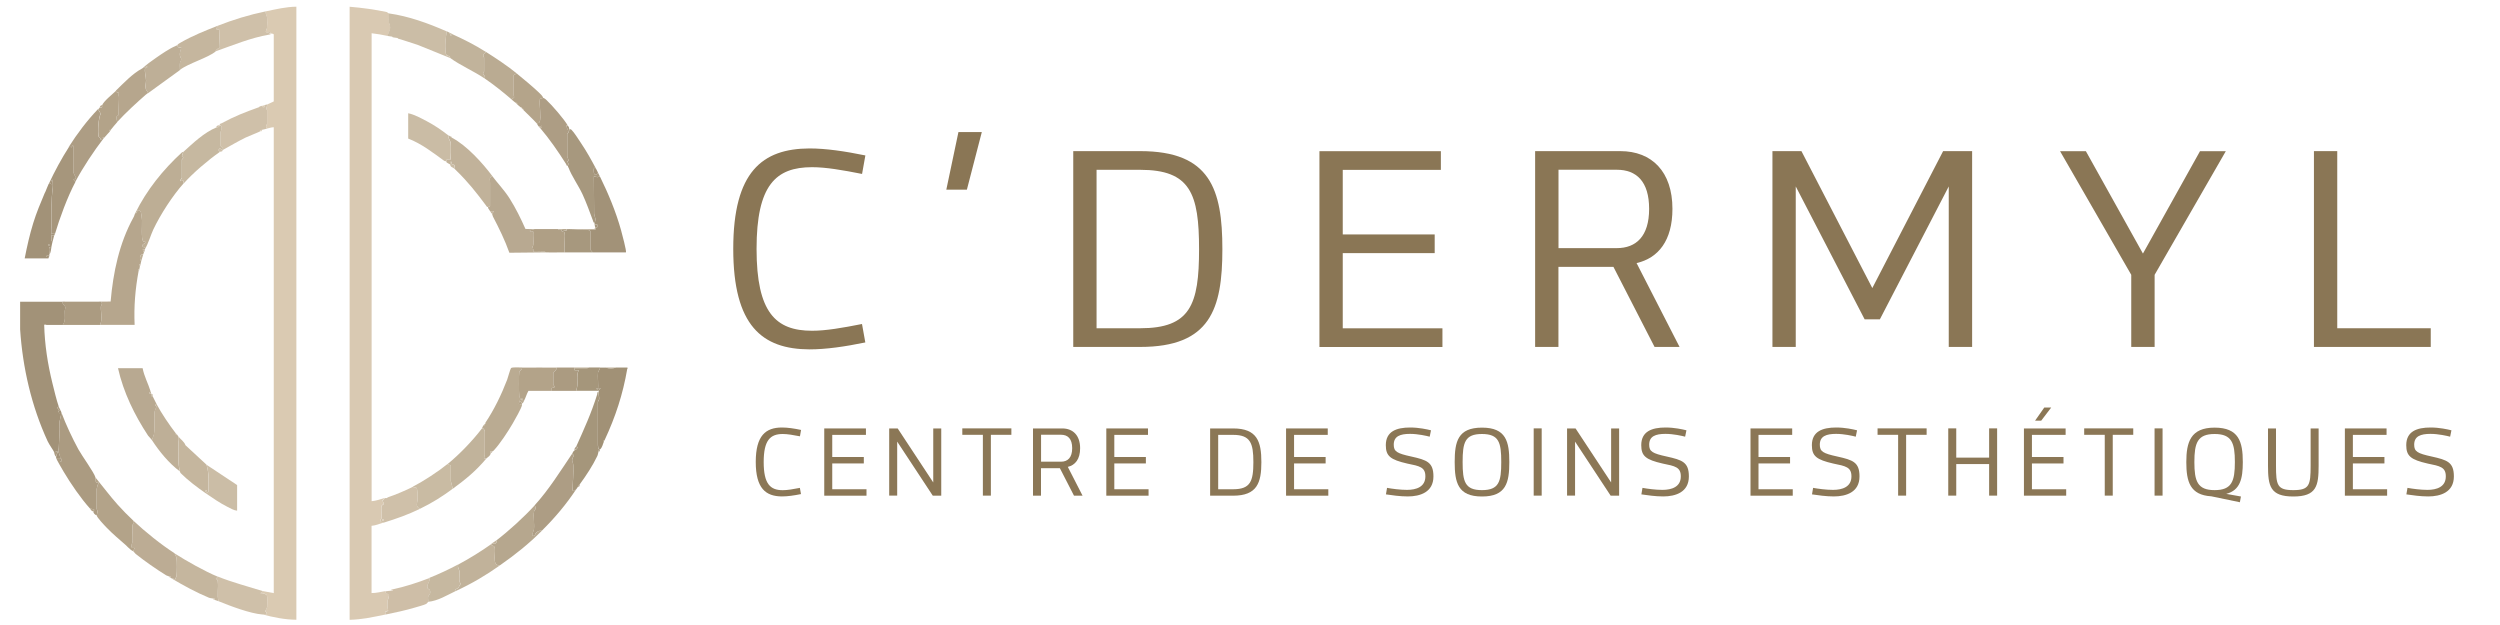 <?xml version="1.0" encoding="UTF-8"?><svg id="Calque_1" xmlns="http://www.w3.org/2000/svg" viewBox="0 0 400 100" width="400" height="100"><defs><style>.cls-1{fill:#a6967c;}.cls-2{fill:#c1b39b;}.cls-3{fill:#cfc0a9;}.cls-4{fill:#a5967b;}.cls-5{fill:#baab92;}.cls-6{fill:#af9f85;}.cls-7{fill:#beaf97;}.cls-8{fill:#c6b8a0;}.cls-9{fill:#dacab2;}.cls-10{fill:#ab9b81;}.cls-11{fill:#b6a78e;}.cls-12{fill:#cbbda6;}.cls-13{fill:#ad9d84;}.cls-14{fill:#cebea7;}.cls-15{fill:#c1b29a;}.cls-16{fill:#a7987e;}.cls-17{fill:#b3a389;}.cls-18{fill:#8b7756;}.cls-19{fill:#c5b69e;}.cls-20{fill:#bcac94;}.cls-21{fill:#cabca5;}.cls-22{fill:#bdae95;}.cls-23{fill:#b6a68d;}.cls-24{fill:#b4a48a;}.cls-25{fill:#a29278;}.cls-26{fill:#b8a991;}.cls-27{fill:#8a7655;}.cls-28{fill:#d9c9b2;}.cls-29{fill:#c9bba3;}.cls-30{fill:#a19176;}</style></defs><g id="CVwsrX.tif"><path class="cls-19" d="M28.25,7.26c-.06.07-.14.08-.21.11l.21-.11Z"/><path class="cls-28" d="M61.69,98.32c-1.89.39-3.81.81-5.75.85V1.08c1.97.16,4.05.44,5.99.86.09.02.06.17.3.2.03.43-.04.91,0,1.33.03.34.23.61.22.95-.01.43-.34.91-.43,1.33-.84-.18-1.7-.34-2.56-.43v74.87c.73-.06,1.43-.32,2.13-.53l-.43.48.21.23c.13.42-.25.36-.3.53-.14.39.05,1.39-.02,1.9-.04.24-.22.37-.21.59l.53.21c-.63.2-1.24.48-1.92.53v10.76c.76.01,1.49-.2,2.24-.32-.15.52.52.37.54.48.08.41-.18.78-.22,1.17-.05.48,0,1.01.1,1.48l-.46.17.04.42Z"/><path class="cls-26" d="M78.73,28.13c.87,1.17,1.94,2.26,2.81,3.63.98,1.55,1.79,3.2,2.53,4.87.49.04.98.01,1.47.02l-.74.21c-.12.39.45.13.53.21-.05.67.07,1.43,0,2.08-.03.26-.23.5-.22.63,0,.06.19.04.22.14s-.02.31,0,.35c.06.07,1.48-.02,1.77,0,.14,0,.24.11.26.11l-5.86.06c-.72-2.02-1.64-3.9-2.63-5.79-.07-.13-.11-.41-.14-.45l.32-.42h-.64c-.08-.14-.18-.26-.21-.32l-.11-.21v-.11l.32-.18c-.01-1.24,0-2.48,0-3.71,0-.52-.26-.66.31-1.11Z"/><path class="cls-25" d="M95.99,28.24c1.33,2.71,2.55,5.62,3.38,8.6.13.45.91,3.4.78,3.54-1.77,0-3.55,0-5.33,0l-.33-.38v-3.03s-.42-.21-.42-.21c.3,0,.87.06,1.11-.01.18-.06.14-.26.17-.31s.36.05.21-.53h-.43c0-.06-.02-.17,0-.21.33-.88.02-.72-.07-1.56l-.04-5.9.58.11.38-.11Z"/><path class="cls-5" d="M83.53,58.81c.05.39-.38.43-.43.69-.1.57-.08,3.22,0,3.84.04.34.09.38.46.37l.08.32-.37-.21-.26.78.52.17c-.04.46-1.21,2.49-1.51,3.01-.76,1.3-2.01,3.2-2.96,4.23-.03.04-.2.21-.21.21-.03.01-.07-.01-.11,0-.08.03-.28-.03-.32,0-.06.05.11.2.11.21-.04.54-.56.74-.75.96-.57-.05-.21-.42-.21-.59v-3.73c0-.25-.17-.53-.43-.59.04-.05.09-.26.21-.43.27.08.19-.19.21-.21.02-.02.14.02.2,0l-.1-.2c1.42-2.12,2.57-4.51,3.49-6.9.13-.35.48-1.68.61-1.84.16-.19,1.4-.1,1.76-.1Z"/><path class="cls-30" d="M96.95,58.81c.39.18,1.18.18,1.6,0,.6,0,1.21,0,1.81,0v.21c-.7,4.08-1.88,7.66-3.62,11.4h-.21s0,.16,0,.16l.11.05c-.19.41-.27.98-.64,1.28-.33.1-.32-.64-.32-.91v-6.71c0-.06.18-.27.19-.45.02-.32-.1-.82-.08-1.09,0-.07-.01-.15,0-.21.04-.22.25-.27.32-.42h-.43s0,.21,0,.21c-.62-.13-.02-.19,0-.21.08-.1-.06-2.1,0-2.5.05-.32.34-.47.31-.8.32,0,.64,0,.96,0Z"/><path class="cls-13" d="M91.51,72.65c.63.13.04.47.03.92,0,.24.17.51.18.83.06,1.37-.09,2.74-.11,4.11h.32s.32-.32.32-.32c-1.63,2.49-3.45,4.63-5.54,6.71-.57-.03-1.07.28-1.17.85-.76.04-.16-.62-.1-1.12.09-.82-.15-2.02,0-2.77.08-.38.51-.35.1-1.01,2.25-2.47,4.09-5.42,5.96-8.2Z"/><path class="cls-12" d="M71.49,5.02c-.19,1.03-.3,2.08-.21,3.14s.35.59.72.93c.06.05.01.18.02.19l-5.19-2.1c-1.04-.32-2.07-.7-3.12-.99l-.11-.11c-.2-.05-.52-.05-.75-.11l-.11-.11c-.19-.05-.49-.05-.75-.11.09-.42.42-.9.43-1.33.01-.34-.18-.62-.22-.95-.04-.42.03-.9,0-1.33,3.2.45,6.3,1.58,9.27,2.88Z"/><path class="cls-15" d="M71.92,21.74c.12.13.27.24.43.32,2.31,1.21,4.86,4.02,6.39,6.07-.57.46-.31.6-.31,1.11,0,1.24-.01,2.48,0,3.71l-.32.18c-.24.01-.28-.16-.39-.31-1.53-2.04-2.79-3.65-4.62-5.44l-.11-.11c-.11-.1-.21-.22-.32-.32l.11-.53-.58-.21.05-.32c-.3-.09-.25.26-.21.43-.19-.1-.39-.2-.56-.32-.1-.07-.07-.21-.08-.21-.04-.4.43-.27.64-.21.15-.13.13-2.25.09-2.6-.06-.55-.42-.77-.41-1.34.06.04.15.06.21.11Z"/><path class="cls-16" d="M90.88,20.14c.14.26.14.09.21.53.01.08-.05.21.05.21l.05-.21c.12-.01.18.03.26.11.38.35,1.17,1.61,1.51,2.11.88,1.3,1.69,2.76,2.38,4.06-.49-.47-.35.75-.27.86.19.27.55.09.59-.22.11.21.21.42.32.64l-.38.11-.58-.11.04,5.9c.09.84.4.68.07,1.56-.2-.07-.21-.26-.27-.42-.52-1.39-1.04-2.85-1.66-4.19s-1.75-2.94-2.22-4.22l-.11-.21s0-.07,0-.11c0-.23.28-.39-.11-.48v-.21c.45-.07,0-.59,0-.85v-3.67l.22-.07c0-.35-.24-.65-.32-.95-.07-.25-.02-.33.21-.15Z"/><path class="cls-4" d="M95.77,62.75c-.02.27.1.77.08,1.09-.01.18-.19.39-.19.45v6.71c0,.27-.01,1.01.32.91v.21h-.32s.11.11.11.11c-.02.03-.1.52-.19.71-.75,1.57-1.78,3.13-2.79,4.51-.15.2-.18.18-.32.43-.09.17-.14.2-.21.32l-.32.32h-.32c.02-1.37.17-2.73.11-4.1-.01-.32-.19-.59-.18-.83,0-.46.6-.8-.03-.92.17-.25.04-.32.43-.64.13-.11.48-.13.43-.53h-.21c1.28-2.85,2.44-5.38,3.38-8.4.06-.18-.08-.4.24-.34Z"/><path class="cls-11" d="M85.55,80.85c.4.66-.03.63-.1,1.01-.15.74.09,1.95,0,2.77-.05.5-.65,1.16.1,1.12.11-.57.61-.89,1.17-.85-2.14,2.14-4.25,3.82-6.71,5.54-1.53.16-.49-2.4-.95-3.02-.09-.13-.48-.04-.44-.39.03-.02.06-.08.11-.11.38.18.75.1.74-.36l-.1-.06c1.99-1.5,4.47-3.77,6.18-5.64Z"/><path class="cls-21" d="M71.38,25.79s-.21.02-.31-.06c-1.83-1.33-3.62-2.73-5.76-3.56v-4.05c1,.2,2.03.78,2.95,1.26,1.27.67,2.39,1.43,3.44,2.26-.01.57.35.8.41,1.34.04.35.05,2.47-.09,2.6-.21-.06-.68-.18-.64.21Z"/><path class="cls-2" d="M77.14,68.5c.26.06.43.33.43.59v3.73c0,.17-.35.54.21.59-1.73,2.03-3.21,3.22-5.33,4.79l-.32-1.23v-2.5s-.53-.21-.53-.21c1.9-1.54,4.1-3.84,5.54-5.75Z"/><path class="cls-13" d="M86.93,15.67c.1,0,.34.18.43.26.89.82,2.96,3.18,3.51,4.21-.23-.18-.27-.1-.21.15.08.3.32.6.32.95l-.22.07v3.67c0,.26.45.78,0,.85v.21c.39.09.11.25.11.48-.27.06-.21-.14-.3-.28-1.26-1.99-2.65-4-4.17-5.79l.32-.11v-.21s-.53.11-.53.11c-.19-.23-.28-.49-.32-.53.18.02.4-.04.48-.21.27-.56-.09-2.89.05-3.66.02-.07.47-.18.54-.17Z"/><path class="cls-2" d="M71.92,5.23l.16.43h.16s-.11-.21-.11-.21h.21c2.02.93,3.54,1.68,5.43,2.87-.06.19-.35.22-.41.39-.09.26.09.43.09.51v2.24s-.17.08-.16.27c0,.29.44.4.27.84-1.73-1.18-3.94-2.12-5.54-3.3-.01,0,.03-.13-.02-.19-.37-.35-.63.1-.72-.93s.02-2.11.21-3.14c.16.07.29.15.43.21Z"/><path class="cls-14" d="M68.72,92.46c.17.63-.52,1.03-.3,1.63.07.21.37.11.42.55.06.54-.27.55-.33.86-.05.24.05.59,0,.8,0,.02-.27.3-.3.32-.33.18-1.4.46-1.83.59-1.54.46-3.12.79-4.69,1.12l-.04-.42.46-.17c-.09-.47-.15-1-.1-1.48.04-.39.3-.76.22-1.17-.02-.11-.68.03-.54-.48.37-.06.6-.07.96-.11.07,0,.14,0,.21,0v-.21c1.93-.41,4.02-1.09,5.86-1.81Z"/><path class="cls-15" d="M78.63,87.03c-.04.35.34.26.44.39.46.62-.58,3.18.95,3.02-2.33,1.64-4.48,2.91-7.14,4.15-.26-.3.34-.4.46-.53.13-.13.1-.41.4-.49v-.21c-.45-.28-.13-1.36-.21-1.92-.05-.35-.36-.66-.22-1.11,1.76-.94,3.72-2.15,5.33-3.3Z"/><path class="cls-29" d="M71.6,74.25l.53.21v2.5s.32,1.23.32,1.23c-1.69,1.25-3.25,2.24-5.22,3.2-.86-.32-.44-.86-.42-1.54,0-.35.06-1.64-.22-1.82-.15-.1-.43.02-.54-.16,1.72-.89,4.03-2.4,5.54-3.62Z"/><path class="cls-3" d="M66.06,77.87c.11.17.38.06.54.16.28.17.22,1.46.22,1.82-.02.68-.44,1.22.42,1.54-2.02.98-3.72,1.57-5.86,2.24l-.53-.21c-.01-.22.17-.35.21-.59.08-.51-.12-1.5.02-1.9.06-.17.43-.11.3-.53l-.21-.23.43-.48c.08-.03.24.03.32,0l.11-.11c1.21-.41,2.89-1.11,4.05-1.7ZM61.37,83.09h-.21v.21h.21v-.21Z"/><path class="cls-17" d="M89.06,58.81c.12.33-.53.7-.53.91v1.81c0,.06.25.27.21.42l-.53.17v.42c-1.22,0-2.44,0-3.66,0-.3.51-.43,1.08-.71,1.6h-.53s0,.16,0,.16c.07.08.18.17.21.27.01.04,0,.16,0,.21l-.52-.17.26-.78.37.21-.08-.32c-.37,0-.42-.03-.46-.37-.08-.62-.1-3.27,0-3.84.05-.26.48-.3.43-.69,1.84-.03,3.7,0,5.54,0Z"/><path class="cls-5" d="M77.78,8.32c1.7,1.08,3.4,2.21,5.01,3.51-.24-.1-.64.15-.64.37v2.98c0,.06.16.23.12.41-.02.1-.4.14-.33.39-1.39-1.19-2.86-2.38-4.37-3.41.17-.44-.27-.56-.27-.84,0-.19.16-.26.16-.27v-2.24c0-.09-.19-.25-.09-.51.06-.17.35-.2.41-.39Z"/><path class="cls-24" d="M82.78,11.84c1.11.91,2.37,1.95,3.41,2.93.28.27.59.53.74.91-.07,0-.52.1-.54.17-.14.77.23,3.1-.05,3.66-.08.17-.3.23-.48.21-.49-.55-1.54-1.54-2.13-2.13.07-.26-.19-.19-.21-.21-.03-.03.06-.29-.21-.21-.1-.09-.37-.28-.53-.43,0-.21-.11-.32-.32-.32-.14-.12-.36-.28-.53-.43-.07-.25.3-.29.33-.39.04-.18-.12-.34-.12-.41v-2.98c0-.22.4-.47.64-.37Z"/><path class="cls-8" d="M73.3,90.33c-.14.45.17.76.22,1.11.08.57-.24,1.65.21,1.92v.21c-.3.08-.27.36-.4.49-.12.12-.72.23-.46.53-1.4.66-2.79,1.55-4.37,1.7.05-.21-.05-.55,0-.8.06-.31.39-.32.33-.86-.05-.44-.35-.34-.42-.55-.21-.6.47-1.01.3-1.63,1.41-.55,3.24-1.41,4.58-2.13Z"/><path class="cls-6" d="M89.28,36.65c.09.18.37.09.53.11-.04.36.39.28.48.42.24.35-.11,2.59.05,3.2-.99-.01-1.99.04-2.98,0-.01,0-.12-.1-.26-.11-.28-.01-1.71.07-1.77,0-.03-.03.03-.24,0-.35s-.22-.08-.22-.14c0-.13.2-.37.22-.63.07-.66-.06-1.41,0-2.08-.08-.08-.65.18-.53-.21l.74-.21c1.24.02,2.49-.02,3.73,0Z"/><path class="cls-16" d="M90.98,36.65c.99.01,2.05.13,3.09.11l.43.21v3.03s.32.38.32.38c-1.49,0-2.98.02-4.47,0-.16-.61.19-2.85-.05-3.2-.09-.14-.53-.07-.48-.42.28.03.56.14.85.11v-.21c.11,0,.21,0,.32,0Z"/><path class="cls-10" d="M91.94,58.81v.43s.64,0,.64,0c-.5,1.03.06,2.25-.43,3.3-1.31,0-2.63,0-3.94,0v-.42s.53-.17.53-.17c.03-.15-.21-.37-.21-.42v-1.81c0-.21.65-.57.53-.91h2.88Z"/><path class="cls-4" d="M95.99,58.81c.03.33-.26.49-.31.8-.07.4.07,2.4,0,2.5-.02.03-.62.09,0,.21v-.21s.43,0,.43,0c-.07.16-.28.21-.32.42h-3.62c.49-1.05-.07-2.27.43-3.3h-.64s0-.32,0-.32c.66-.02,1.32.03,1.98,0,.14,0,.24-.11.26-.11.6-.02,1.21,0,1.81,0Z"/><path class="cls-25" d="M95.35,26.96c.11.21.21.43.32.64-.04.31-.4.49-.59.22-.08-.11-.22-1.33.27-.86Z"/><path class="cls-26" d="M94.07,36.76c-1.04.03-2.1-.09-3.09-.11h4.11s.15-.21.15-.21h.11s0,.25-.17.31c-.24.08-.8,0-1.11.01Z"/><path class="cls-21" d="M72.02,26.32c-.03-.16-.08-.52.21-.43l-.05.32.58.21-.11.53c-.23-.21-.54-.15-.64-.64Z"/><path class="cls-5" d="M94.18,58.81s-.12.11-.26.11c-.66.03-1.32-.03-1.98,0v-.11h2.24Z"/><path class="cls-16" d="M95.14,35.91h.43c.15.58-.18.49-.21.53h-.11c-.04-.17-.11-.35-.11-.53Z"/><path class="cls-15" d="M78.41,33.78h.64s-.32.43-.32.43c-.11-.15-.12-.07-.32-.43Z"/><path class="cls-26" d="M90.66,36.65v.21c-.29.03-.57-.07-.85-.11-.17-.02-.44.08-.53-.11.46,0,.92,0,1.38,0Z"/><path class="cls-5" d="M98.54,58.81c-.42.18-1.2.18-1.6,0,.53,0,1.07,0,1.6,0Z"/><path class="cls-12" d="M72.34,5.44h-.21s.11.21.11.21h-.16s-.16-.43-.16-.43c.18.08.31.16.43.21Z"/><path class="cls-24" d="M86.19,20.25l.53-.11v.21s-.32.11-.32.11c-.05-.06-.14-.13-.21-.21Z"/><path class="cls-19" d="M82.78,16.73c-.14-.12-.27-.28-.32-.32.21,0,.31.11.32.32Z"/><path class="cls-19" d="M83.31,17.16c.27-.08.19.19.21.21.02.02.28-.05.21.21-.04-.04-.17-.17-.21-.21-.08-.08-.17-.17-.21-.21Z"/><path class="cls-13" d="M92.79,77.44c-.06.22-.04.49-.32.43.14-.24.17-.22.32-.43Z"/><path class="cls-4" d="M96.73,70.41c-.03.07-.07.14-.11.21l-.11-.05v-.16s.21,0,.21,0Z"/><path class="cls-2" d="M77.67,67.65l.1.2c-.06.03-.18,0-.2,0-.03.03.06.29-.21.21.15-.21.2-.2.21-.21.02-.03.05-.13.11-.21Z"/><path class="cls-30" d="M95.99,72.12c-.05.16-.21.1-.21.11l-.11-.11h.32Z"/><path class="cls-13" d="M90.98,26.85s-.09-.08-.11-.21l.11.21Z"/><path class="cls-5" d="M100.35,59.02v-.21l.11.06c.03.11-.11.15-.11.16Z"/><path class="cls-21" d="M72.34,22.06c-.16-.08-.3-.19-.43-.32.1.07.38.06.43.32Z"/><path class="cls-13" d="M91.2,20.68l-.05.21c-.1,0-.04-.13-.05-.21h.11Z"/><path class="cls-15" d="M78.2,33.46s-.15-.09-.11-.21l.11.21Z"/><path class="cls-28" d="M61.91,79.68s.04-.08.11-.11l-.11.11Z"/><path class="cls-21" d="M73.09,27.39s-.07-.07-.11-.11l.11.11Z"/><path class="cls-28" d="M63.72,6.19s-.08-.1-.11-.11l.11.11Z"/><path class="cls-28" d="M62.86,5.98c-.06-.02-.1-.1-.11-.11l.11.11Z"/><path class="cls-2" d="M78.73,72.22v.21s-.21,0-.21,0c0-.01-.17-.16-.11-.21.04-.03.24.03.32,0Z"/><path class="cls-2" d="M78.84,72.22s.18-.18.21-.21l-.21.21Z"/><path class="cls-13" d="M92.15,71.48h.21c.06.41-.29.42-.43.53-.08-.26.15-.4.21-.53Z"/><path class="cls-15" d="M79.37,86.5l.1.06c0,.46-.36.54-.74.36.21-.16.5-.32.64-.43Z"/><path class="cls-28" d="M62.86,94.27v.21c-.07,0-.14,0-.21,0v-.21c.07-.02.15.01.21,0Z"/><rect class="cls-28" x="61.16" y="83.09" width=".21" height=".21"/><path class="cls-5" d="M83.85,64.13c-.09.16-.12.35-.32.43-.03-.1-.15-.19-.21-.27v-.16s.53,0,.53,0Z"/><path class="cls-9" d="M42.52,1.82c1.61-.34,3.24-.73,4.9-.75v98.09c-1.83-.01-3.66-.39-5.43-.85.04,0,.43-.14.64,0,.16-.38-.22-.45-.22-.48,0-.16.28-.38.33-.74.03-.26.04-1.61-.02-1.8-.09-.27-.78-.44-1.05-.39l.43-.32,1.7.32V20.36c-.37,0-.71.13-1.07.21-.37-.42,0-.65,0-.69v-2.24s-.1-.15-.1-.31c0-.17.15-.4.1-.6.28-.1.75-.38,1.07-.5V5.52c-.04-.17-.49-.14-.54-.18v.21s-.21,0-.21,0v-.21s.21,0,.21,0c0,0,.04-.2-.07-.22-1.1.25-.52-.21-.47-.69.05-.39.05-1.21.01-1.6s-.29-.61-.22-1Z"/><path class="cls-25" d="M10.04,48.26c-.15.44.4.61.43.91.02.17-.11.41-.11.63-.01.8.17,1.52-.31,2.19h-2.66c0-.16-.31-.16-.32,0,.08,3.13.56,6.25,1.31,9.29.28,1.15.66,2.72,1.03,3.81-.53-.02-.04.56.32.64.04.11.07.22.11.32l-.32,1.44c.08,1.39-.07,2.96-.12,4.16,0,.17-.09.34-.07.5.05.4.33.73.29,1.14h-.64c-.01-.06,0-.15,0-.21.01-.15.3-.76.21-.85l-.53.11c-.14-.32-.79-1.2-1.05-1.77-2.57-5.58-3.99-11.74-4.39-17.87v-4.42c2.27,0,4.55,0,6.82,0ZM9.4,65.94v-.21h-.1v.21h.1ZM9.45,66.05v.11c.07-.04.07-.07,0-.11Z"/><path class="cls-23" d="M21.65,34.1s.14.03.18-.03c.11-.13.13-.71.63-.3.15.12.24,1.15.26,1.44.04.63-.18,3.16.24,3.44.07.05.2.02.29.02.1.25-.38.35-.42.5-.13.52.25.22.42.56-.03.05-.04.19-.11.21-.07.03-.22-.02-.32,0l.21.43c-.03.1-.08.22-.11.32-.53-.09-.7.78-.32,1.07-.06.18-.07.35-.11.53h-.21c-.04.11.11.2.11.21,0,.17-.07.45-.11.64h-.21s.11.21.11.21c-.54,2.89-.77,5.68-.64,8.63-1.84,0-3.69,0-5.54,0,.44-.91.11-1.98.14-2.92,0-.19.32-.48.08-.81.49,0,.99.02,1.48-.01.4-4.64,1.38-9.32,3.63-13.41l.11-.21c.08-.15.09-.35.21-.53ZM22.87,39.63v.11c.07-.04.07-.07,0-.11Z"/><path class="cls-22" d="M29.31,24.3l-.22.69.22.21c-.02.18-.22.3-.22.32v2.98s-.32.27-.21.48l.42-.11.11.43c-1.8,2.01-3.72,4.98-4.88,7.42-.39.82-.85,2.37-1.29,3.02-.17-.35-.55-.05-.42-.56.04-.15.52-.25.42-.5-.09,0-.22.02-.29-.02-.42-.28-.2-2.82-.24-3.44-.02-.29-.11-1.32-.26-1.44-.5-.41-.51.17-.63.3-.05.06-.18.02-.18.03,1.82-3.7,4.45-6.96,7.47-9.73.07-.06.18-.05.2-.07Z"/><path class="cls-10" d="M15.26,76.38c.11.4-.13,1.01.53.85.05.19-.15.24-.18.39-.03.12-.14.59-.14.62v3.2s.11.24.12.42c.01.25-.12.48-.12.59-.27-.06-.56-.35-.53-.64,0-.02.19-.06.11-.32l-.64-.11c-1.48-1.64-3.11-4.02-4.24-5.93-.19-.32-1.15-1.96-1.19-2.16h.64c.04-.42-.25-.75-.29-1.14-.02-.16.06-.32.07-.5.05-1.2.2-2.77.12-4.16l.32-1.44c.72,1.91,1.73,4.06,2.71,5.86.55,1,2.51,3.7,2.72,4.47ZM9.82,73.4h-.21v.42h.21v-.42Z"/><path class="cls-20" d="M27.93,88.52c.08.28.28.5.32.79.07.53.07,2.24,0,2.78-.03.24-.17.36-.22.58l-.53-.11c-.06-.03-.13-.06-.21-.11v-.21s-.21,0-.21,0c-.02-.02-.36-.11-.5-.19-1.69-1.06-3.32-2.19-4.88-3.43l-.38-.42.21-.53h-.42c-.21-.46.08-.76.11-1.12.05-.8-.11-1.81-.01-2.57.02-.18.36-.17.12-.68,1.9,1.79,4.41,3.81,6.6,5.22Z"/><path class="cls-17" d="M15.26,76.38c1.2,1.45,2.31,2.97,3.57,4.37.75.84,1.68,1.78,2.5,2.55.25.51-.09.51-.12.68-.1.75.06,1.77.01,2.57-.02.36-.31.65-.11,1.11h.42s-.21.54-.21.54c-.3-.11-.6-.42-.85-.64l-.32-.32c-1.05-.92-2.12-1.81-3.09-2.82-.31-.32-1.6-1.67-1.59-1.97,0-.11.13-.33.12-.59,0-.18-.12-.38-.12-.42v-3.2s.12-.51.14-.62c.03-.15.23-.2.18-.39-.67.16-.42-.45-.53-.85Z"/><path class="cls-25" d="M7.8,29.41c.59.17.17-.68.64-.64-.03.4.05.83,0,1.22-.26,2.02-.24,4.1-.21,6.19,0,.43.11.86,0,1.33.25-.15.35-.39.53,0-.03.1-.09.17-.11.21l-.43-.11v.96s.21,0,.21,0c-.08.28-.14.65-.21.96h-.32c-.14.4,0,.86,0,1.17,0,.07,0,.14,0,.21h-.43s0,.21,0,.21h.32s.06.19-.07.22h-3.77c.37-1.89.79-3.78,1.36-5.62.51-1.67,1.18-3.26,1.84-4.82l.11-.21c.18-.41.33-.85.53-1.28ZM8.17,29.52v.11c.07-.04.07-.07,0-.11ZM7.91,39.1h-.21v.21h.21v-.21Z"/><path class="cls-1" d="M11,23.55c.13-.11.39.02.47,0,.11-.03,0-.31.28-.21v4.21c0,.16.36.75.43.96l-.43.22.32.37c-1.27,2.39-2.53,5.81-3.3,8.41-.18-.39-.28-.15-.53,0,.1-.47,0-.9,0-1.33-.03-2.09-.05-4.16.21-6.19.05-.39-.02-.82,0-1.22-.47-.04-.05.81-.64.64.94-2.02,2.03-4.03,3.2-5.86Z"/><path class="cls-3" d="M42.1,94.59l-.43.32c.26-.05.96.12,1.05.39.06.18.05,1.53.02,1.8-.04.37-.33.59-.33.74,0,.03.37.1.22.48-.21-.14-.6,0-.64,0-1.96-.15-5.18-1.37-7.03-2.13-.28-.99.02-2.14-.12-3.14-.03-.25-.08-.34-.31-.43l.32-.37c2.31.93,4.86,1.59,7.24,2.34Z"/><path class="cls-3" d="M42.73,16.73c.05.2-.11.43-.1.6,0,.16.1.28.1.31v2.24s-.37.27,0,.69c-.31.08-.49.15-.85.21-.4.06-.14.13-.21.21-.09.09-1.99.83-2.35,1.01-1.24.61-2.42,1.3-3.62,1.97.08-.31-.43-.52-.43-.69v-2.13c0-.08.51-.93-.11-1.12-.06-.26.13-.22.28-.3,2.15-1.16,3.74-1.77,6-2.58l.11-.11c.11-.04.21-.07.32-.11.07.21.22.24.43.21v-.32c.16-.05.31-.07.43-.11Z"/><path class="cls-3" d="M42.52,1.82c-.07.4.18.62.22,1s.03,1.21-.01,1.6c-.06.48-.63.94.47.69.11.02.06.21.07.22h-.21s0,.21,0,.21c-2.95.51-5.72,1.67-8.52,2.66,0,0-.03-.13.03-.18.22-.18.33-.34.62-.41l-.13-2.91h-.41s.11-.55.11-.55c2.58-1.01,5.04-1.77,7.78-2.34Z"/><path class="cls-8" d="M35.17,20.04c.61.19.11,1.04.11,1.12v2.13c0,.18.51.39.43.69-.03,0-.07,0-.11,0-.2-.05-.49-.5-.64.05l.22.27c-1.91,1.34-4.26,3.34-5.75,5.01l-.11-.43-.42.11c-.11-.2.21-.45.21-.48v-2.98s.19-.14.22-.32l-.22-.21.22-.69c1.58-1.43,3.28-3.08,5.33-3.94.15-.06.45.07.43-.32.03,0,.08,0,.11,0Z"/><path class="cls-19" d="M34.85,92.25l-.32.37c.23.09.28.18.31.43.14.99-.16,2.15.12,3.14-.2-.08-.43-.15-.64-.21v-.21s-.21,0-.21,0c-.03-.02-.47-.05-.67-.13-2.07-.86-4.02-1.93-5.94-3.06l.53.11c.05-.22.19-.34.22-.58.07-.54.07-2.25,0-2.78-.04-.3-.25-.52-.32-.79,1.84,1.18,4.92,2.92,6.92,3.73Z"/><path class="cls-13" d="M15.68,17.48l.42.69c-.38.76-.49,2.92-.32,3.71.01.05.4.23.32.5.16.03.32-.65.53-.32-1.63,2.13-3.33,4.67-4.58,7.03l-.32-.37.43-.22c-.07-.21-.43-.8-.43-.96v-4.21c-.28-.1-.17.18-.28.21-.07.02-.33-.1-.47,0,1.37-2.16,2.93-4.23,4.69-6.07Z"/><path class="cls-19" d="M34.75,4.17l-.11.53h.41s.13,2.92.13,2.92c-.28.07-.39.23-.62.41-.06.05-.02.17-.03.18-1.18,1.02-4.46,1.95-5.75,2.98.02-.37-.03-.75,0-1.11.02-.22.23-.39.21-.64-.01-.18-.17-.34-.21-.55-.09-.57.16-.81.21-1.33-.41.03-.5.08-.64-.32.13-.21.36-.32.57-.44,1.84-1.06,3.88-1.88,5.82-2.64Z"/><path class="cls-7" d="M28.36,7.26c.14.4.22.35.64.32-.05.52-.3.75-.21,1.33.03.2.19.37.21.55.02.25-.18.42-.21.64-.04.37.01.75,0,1.11l-5.43,3.94c.12-.1.32-.2.33-.37-.68-.69-.31-1.15-.32-1.92,0-.68-.31-1.36-.12-2.07-.25-.06-.36.12-.53.21.69-.65,1.46-1.21,2.25-1.75.85-.59,2.15-1.49,3.08-1.87.07-.03.16-.04.21-.11h.11ZM23.56,10.66h-.21v.1h.21v-.1Z"/><path class="cls-23" d="M22.71,10.98c.17-.09.29-.27.53-.21-.2.72.11,1.39.12,2.07,0,.78-.36,1.23.32,1.92,0,.17-.21.27-.33.37-1.44,1.25-3.24,2.91-4.58,4.37-.12-.22-.17-.66-.11-.88.03-.11.22-.11.26-.18.08-.12-.06-2.39-.05-2.83,0-.23.15-.56.12-.73s-.53-.04-.44-.39c1.22-1.18,2.66-2.72,4.15-3.51Z"/><path class="cls-10" d="M16.21,48.26c.25.34-.07.62-.08.81-.03.93.31,2.01-.14,2.92-1.99,0-3.98,0-5.96,0,.49-.67.3-1.39.31-2.19,0-.22.13-.46.11-.63-.03-.3-.58-.47-.43-.91,2.06,0,4.12.03,6.18,0Z"/><path class="cls-17" d="M18.56,14.5c-.09.35.4.22.44.39s-.11.49-.12.73c-.01.44.13,2.71.05,2.83-.05.07-.24.07-.26.18-.06.22,0,.66.11.88-.35.38-.75.89-1.07,1.28h-.21s0,.16,0,.16l.11.05c-.27.33-.72.75-.96,1.07-.21-.33-.37.35-.53.32.08-.27-.31-.45-.32-.5-.18-.79-.06-2.95.32-3.71l-.42-.69c.07-.07.15-.14.21-.21l.41-.12c.06-.09-.01-.23.01-.3.21-.63,1.68-1.81,2.24-2.34Z"/><path class="cls-1" d="M8.65,37.72c-.07.23-.14.58-.21.85h-.21s0-.96,0-.96l.43.11Z"/><path class="cls-1" d="M8.23,39.53c-.09.38-.07.87-.32,1.17,0-.31-.14-.77,0-1.17h.32Z"/><path class="cls-10" d="M8.65,72.33l.53-.11c.09.1-.2.7-.21.85-.28-.21-.26-.6-.32-.75Z"/><path class="cls-17" d="M14.4,81.38l.64.11c.08.26-.1.3-.11.32-.3,0-.38-.25-.53-.43Z"/><path class="cls-9" d="M42.31,16.84v.32c-.21.03-.36,0-.43-.21.18-.06.33-.07.43-.11Z"/><path class="cls-3" d="M35.07,20.04c.02.39-.27.26-.43.32-.08-.23.23-.31.43-.32Z"/><path class="cls-1" d="M7.91,40.91c0,.1-.08.15-.11.21h-.32s0-.21,0-.21h.43Z"/><path class="cls-23" d="M16.32,16.84c-.02.07.04.21-.01.3l-.41.12c.1-.11.09-.41.43-.43Z"/><path class="cls-3" d="M34.11,95.76h.21s0,.21,0,.21c-.4-.13-.13-.14-.21-.21Z"/><path class="cls-19" d="M27.08,92.25h.21s0,.21,0,.21c-.32-.19-.13-.13-.21-.21Z"/><path class="cls-23" d="M17.71,20.78s-.02.11-.11.21l-.11-.05v-.16s.21,0,.21,0Z"/><path class="cls-22" d="M21.33,34.84c.04-.07.07-.14.11-.21l-.11.21Z"/><path class="cls-1" d="M7.16,30.9c.04-.09.08-.16.11-.21l-.11.21Z"/><path class="cls-9" d="M41.46,17.16s.06-.09.11-.11l-.11.11Z"/><path class="cls-20" d="M20.47,87.56c-.14-.12-.23-.24-.32-.32l.32.32Z"/><path class="cls-10" d="M9.4,65.09c.02.07.23.39.32.64-.36-.08-.85-.66-.32-.64Z"/><path class="cls-10" d="M7.37,51.99h-.32c0-.16.31-.16.32,0Z"/><rect class="cls-10" x="9.29" y="65.73" width=".1" height=".21"/><path class="cls-10" d="M9.45,66.05c.07.04.07.07,0,.11v-.11Z"/><path class="cls-22" d="M22.92,40.7c-.1.37-.21.7-.32,1.07-.38-.28-.21-1.15.32-1.07Z"/><path class="cls-22" d="M23.14,39.95c.07.19-.07.31-.11.43l-.21-.43c.1-.02.24.03.32,0Z"/><path class="cls-22" d="M22.29,43.15c-.03.17-.1.2-.11.21l-.11-.21h.21Z"/><path class="cls-22" d="M22.5,42.3c-.02.09,0,.18-.11.21,0-.01-.15-.11-.11-.21h.21Z"/><path class="cls-22" d="M22.87,39.63c.07.04.07.07,0,.11v-.11Z"/><rect class="cls-25" x="9.61" y="73.4" width=".21" height=".42"/><rect class="cls-1" x="7.69" y="39.1" width=".21" height=".21"/><path class="cls-1" d="M8.17,29.52c.07.04.07.07,0,.11v-.11Z"/><path class="cls-9" d="M41.88,20.78c.04.2-.01.25-.21.21.08-.08-.19-.15.21-.21Z"/><path class="cls-3" d="M35.6,23.98c.09.33-.29.23-.43.32l-.22-.27c.15-.56.44-.11.64-.05Z"/><rect class="cls-23" x="23.35" y="10.66" width=".21" height=".1"/><path class="cls-26" d="M24.31,70.41l-.62-.71c-2.17-3.3-3.94-6.92-4.81-10.79h3.94c.24,1.3.9,2.48,1.28,3.73l-.21.16v.16s.32,0,.32,0c0,.03,0,.07,0,.11.01.1-.01.22,0,.32h.21c.2.41.42.87.64,1.28-.58.06-.03.31-.02.34.04.1-.26.58-.3.89-.12,1.14.1,2.45-.11,3.62l-.32.91Z"/><path class="cls-7" d="M25.05,64.66c.81,1.51,2.04,3.33,3.09,4.69-.03.2.01.25.21.21.08.1.13.22.21.32-.15.37,0,.67,0,1.01.04,1.52-.16,3.08.21,4.53-1.75-1.31-3.27-3.17-4.47-5.01l.32-.91c.21-1.17-.01-2.48.11-3.62.03-.31.33-.79.3-.89,0-.02-.56-.28.02-.34Z"/><path class="cls-19" d="M28.57,69.88c.34.42.93.81,1.1,1.35l3.37,3.12c.43,1.39.33,2.84.3,4.29l-.41.29c-1.42-.98-2.82-2.04-4.05-3.25l-.1-.27c-.37-1.45-.17-3.02-.21-4.53,0-.34-.16-.64,0-1.01ZM33.04,78.4h-.21v.21h.21v-.21Z"/><path class="cls-12" d="M33.04,74.36l4.9,3.25v4.1c-.52-.04-1.08-.38-1.56-.62-1.2-.61-2.34-1.39-3.44-2.15l.41-.29c.04-1.45.13-2.9-.3-4.29Z"/><path class="cls-7" d="M24.2,62.96h-.32s0-.16,0-.16l.21-.16c.03.1.07.15.11.32Z"/><path class="cls-7" d="M24.2,63.07c.35-.08.16.2.21.32h-.21c-.01-.1.01-.22,0-.32Z"/><path class="cls-19" d="M28.36,69.56c-.2.04-.25-.01-.21-.21.04.05.13.11.21.21Z"/><rect class="cls-12" x="32.83" y="78.4" width=".21" height=".21"/></g><path class="cls-27" d="M138.45,54.79c-3.26.67-6.28,1.11-8.95,1.11-7.54-.04-12.18-3.75-12.18-16.09s4.65-16.02,12.18-16.06c2.67,0,5.69.45,8.96,1.12l-.53,2.96c-3.13-.62-5.78-1.08-8-1.08-5.82,0-8.88,2.88-8.88,13.07s3.06,13.1,8.88,13.1c2.22,0,4.86-.46,7.99-1.08l.53,2.95Z"/><path class="cls-27" d="M151.41,30.35l1.94-9.22h3.74l-2.39,9.22h-3.29Z"/><path class="cls-27" d="M182.43,24.18c11.21,0,13.15,6.1,13.15,15.69s-1.94,15.64-13.15,15.64h-10.71v-31.33h10.71ZM175.45,52.52h6.98c8.03,0,9.42-3.76,9.42-12.65s-1.39-12.7-9.42-12.7h-6.98v25.35Z"/><path class="cls-27" d="M214.84,27.17v10.34h14.71v2.99h-14.71v12.03h15.95v2.99h-19.68v-31.33h19.43v2.99h-15.7Z"/><path class="cls-27" d="M259.25,24.18c5.04,0,8.34,3.28,8.34,9.24,0,5.07-2.26,7.88-5.74,8.67l6.88,13.42h-4l-6.58-12.81h-8.8v12.81h-3.73v-31.33h13.63ZM249.36,39.7h9.33c3.09,0,5.17-1.89,5.17-6.28s-2.03-6.26-5.17-6.26h-9.33v12.54Z"/><path class="cls-27" d="M311.8,55.51v-25.68l-11.02,21.26h-2.44l-11.02-21.26v25.68h-3.73v-31.33h4.64l11.34,21.91,11.33-21.91h4.64v31.33h-3.73Z"/><path class="cls-27" d="M344.73,55.51h-3.73v-11.54l-11.39-19.78h4.13l9.13,16.38,9.13-16.38h4.13l-11.39,19.78v11.54Z"/><path class="cls-27" d="M388.92,52.52v2.99h-18.69v-31.33h3.73v28.34h14.96Z"/><path class="cls-18" d="M128.17,79.05c-1.12.23-2.16.38-3.07.38-2.59-.02-4.18-1.29-4.18-5.52s1.6-5.5,4.18-5.51c.92,0,1.95.15,3.07.39l-.18,1.02c-1.07-.21-1.98-.37-2.75-.37-2,0-3.05.99-3.05,4.49s1.05,4.5,3.05,4.5c.76,0,1.67-.16,2.74-.37l.18,1.01Z"/><path class="cls-18" d="M133.16,69.57v3.55h5.05v1.03h-5.05v4.13h5.48v1.03h-6.76v-10.76h6.67v1.03h-5.39Z"/><path class="cls-18" d="M149.24,79.3l-5.69-8.64v8.64h-1.28v-10.75h1.36l5.69,8.64v-8.64h1.28v10.76h-1.36Z"/><path class="cls-18" d="M158.54,69.57v9.73h-1.28v-9.73h-3.29v-1.03h7.85v1.03h-3.29Z"/><path class="cls-18" d="M169.96,68.55c1.73,0,2.86,1.13,2.86,3.17,0,1.74-.78,2.7-1.97,2.98l2.36,4.61h-1.37l-2.26-4.4h-3.02v4.4h-1.28v-10.76h4.68ZM166.57,73.87h3.2c1.06,0,1.78-.65,1.78-2.16s-.7-2.15-1.78-2.15h-3.2v4.3Z"/><path class="cls-18" d="M178.29,69.57v3.55h5.05v1.03h-5.05v4.13h5.48v1.03h-6.76v-10.76h6.67v1.03h-5.39Z"/><path class="cls-18" d="M197.3,68.55c3.85,0,4.52,2.1,4.52,5.39s-.67,5.37-4.52,5.37h-3.68v-10.76h3.68ZM194.91,78.28h2.4c2.76,0,3.23-1.29,3.23-4.34s-.48-4.36-3.23-4.36h-2.4v8.7Z"/><path class="cls-18" d="M207.05,69.57v3.55h5.05v1.03h-5.05v4.13h5.48v1.03h-6.76v-10.76h6.67v1.03h-5.39Z"/><path class="cls-18" d="M221.94,78.06c.77.14,2.08.32,3.18.32,1.46,0,2.94-.46,2.94-2.16,0-1.48-.92-1.65-2.9-2.05-2.7-.62-3.43-1.2-3.43-2.94,0-2.2,1.68-2.83,3.91-2.83,1.37,0,2.7.29,3.32.45l-.21,1.02c-.49-.13-1.86-.45-3.14-.45-1.58,0-2.61.37-2.61,1.73,0,1.09.49,1.39,2.83,1.9,2.45.55,3.52.89,3.52,3.18,0,2.52-2.13,3.2-4.11,3.2-1.24,0-2.62-.2-3.49-.33l.18-1.06Z"/><path class="cls-18" d="M241.49,73.93c0,3.27-.5,5.51-4.37,5.51s-4.37-2.24-4.37-5.51.5-5.51,4.37-5.51,4.37,2.25,4.37,5.51ZM234.02,73.93c0,3.11.35,4.49,3.09,4.49s3.09-1.37,3.09-4.49-.35-4.49-3.09-4.49-3.09,1.37-3.09,4.49Z"/><path class="cls-18" d="M245.39,79.3v-10.76h1.28v10.76h-1.28Z"/><path class="cls-18" d="M257.7,79.3l-5.69-8.64v8.64h-1.28v-10.75h1.36l5.69,8.64v-8.64h1.28v10.76h-1.36Z"/><path class="cls-18" d="M262.81,78.06c.77.14,2.08.32,3.18.32,1.46,0,2.94-.46,2.94-2.16,0-1.48-.92-1.65-2.9-2.05-2.7-.62-3.43-1.2-3.43-2.94,0-2.2,1.68-2.83,3.91-2.83,1.37,0,2.7.29,3.32.45l-.21,1.02c-.49-.13-1.86-.45-3.14-.45-1.58,0-2.61.37-2.61,1.73,0,1.09.49,1.39,2.83,1.9,2.45.55,3.52.89,3.52,3.18,0,2.52-2.13,3.2-4.11,3.2-1.24,0-2.62-.2-3.49-.33l.18-1.06Z"/><path class="cls-18" d="M281.36,69.57v3.55h5.05v1.03h-5.05v4.13h5.48v1.03h-6.76v-10.76h6.67v1.03h-5.39Z"/><path class="cls-18" d="M290.11,78.06c.77.14,2.08.32,3.18.32,1.46,0,2.94-.46,2.94-2.16,0-1.48-.92-1.65-2.9-2.05-2.7-.62-3.43-1.2-3.43-2.94,0-2.2,1.68-2.83,3.91-2.83,1.37,0,2.7.29,3.32.45l-.21,1.02c-.49-.13-1.86-.45-3.14-.45-1.58,0-2.61.37-2.61,1.73,0,1.09.49,1.39,2.83,1.9,2.45.55,3.52.89,3.52,3.18,0,2.52-2.13,3.2-4.11,3.2-1.24,0-2.62-.2-3.49-.33l.18-1.06Z"/><path class="cls-18" d="M304.98,69.57v9.73h-1.28v-9.73h-3.29v-1.03h7.85v1.03h-3.28Z"/><path class="cls-18" d="M318.26,79.3v-5.05h-5.26v5.05h-1.28v-10.76h1.28v4.68h5.26v-4.68h1.28v10.76h-1.28Z"/><path class="cls-18" d="M325.11,69.57v3.55h5.05v1.03h-5.05v4.13h5.48v1.03h-6.76v-10.76h6.67v1.03h-5.39ZM325.61,67.31l1.47-2.1h1.11l-1.6,2.1h-.99Z"/><path class="cls-18" d="M338.04,69.57v9.73h-1.28v-9.73h-3.29v-1.03h7.85v1.03h-3.28Z"/><path class="cls-18" d="M344.73,79.3v-10.76h1.28v10.76h-1.28Z"/><path class="cls-18" d="M353.8,79.41c-3.39-.21-3.99-2.33-3.99-5.48s.66-5.51,4.52-5.51,4.52,2.23,4.52,5.51c0,2.66-.42,4.51-2.65,5.09l2.35.42-.17.92-4.57-.95ZM351.1,73.93c0,3.06.49,4.49,3.24,4.49s3.24-1.43,3.24-4.49-.49-4.49-3.24-4.49-3.24,1.43-3.24,4.49Z"/><path class="cls-18" d="M370.98,74.5c0,3.26-.34,4.94-4.05,4.94s-4.05-1.68-4.05-4.94v-5.95h1.28v5.95c0,3.13.19,3.92,2.77,3.92s2.77-.79,2.77-3.92v-5.95h1.28v5.95Z"/><path class="cls-18" d="M376.46,69.57v3.55h5.05v1.03h-5.05v4.13h5.48v1.03h-6.76v-10.76h6.67v1.03h-5.39Z"/><path class="cls-18" d="M385.21,78.06c.77.14,2.08.32,3.18.32,1.46,0,2.94-.46,2.94-2.16,0-1.48-.92-1.65-2.9-2.05-2.7-.62-3.43-1.2-3.43-2.94,0-2.2,1.68-2.83,3.91-2.83,1.37,0,2.7.29,3.32.45l-.21,1.02c-.49-.13-1.86-.45-3.14-.45-1.58,0-2.61.37-2.61,1.73,0,1.09.49,1.39,2.83,1.9,2.45.55,3.52.89,3.52,3.18,0,2.52-2.13,3.2-4.11,3.2-1.24,0-2.62-.2-3.49-.33l.18-1.06Z"/></svg>